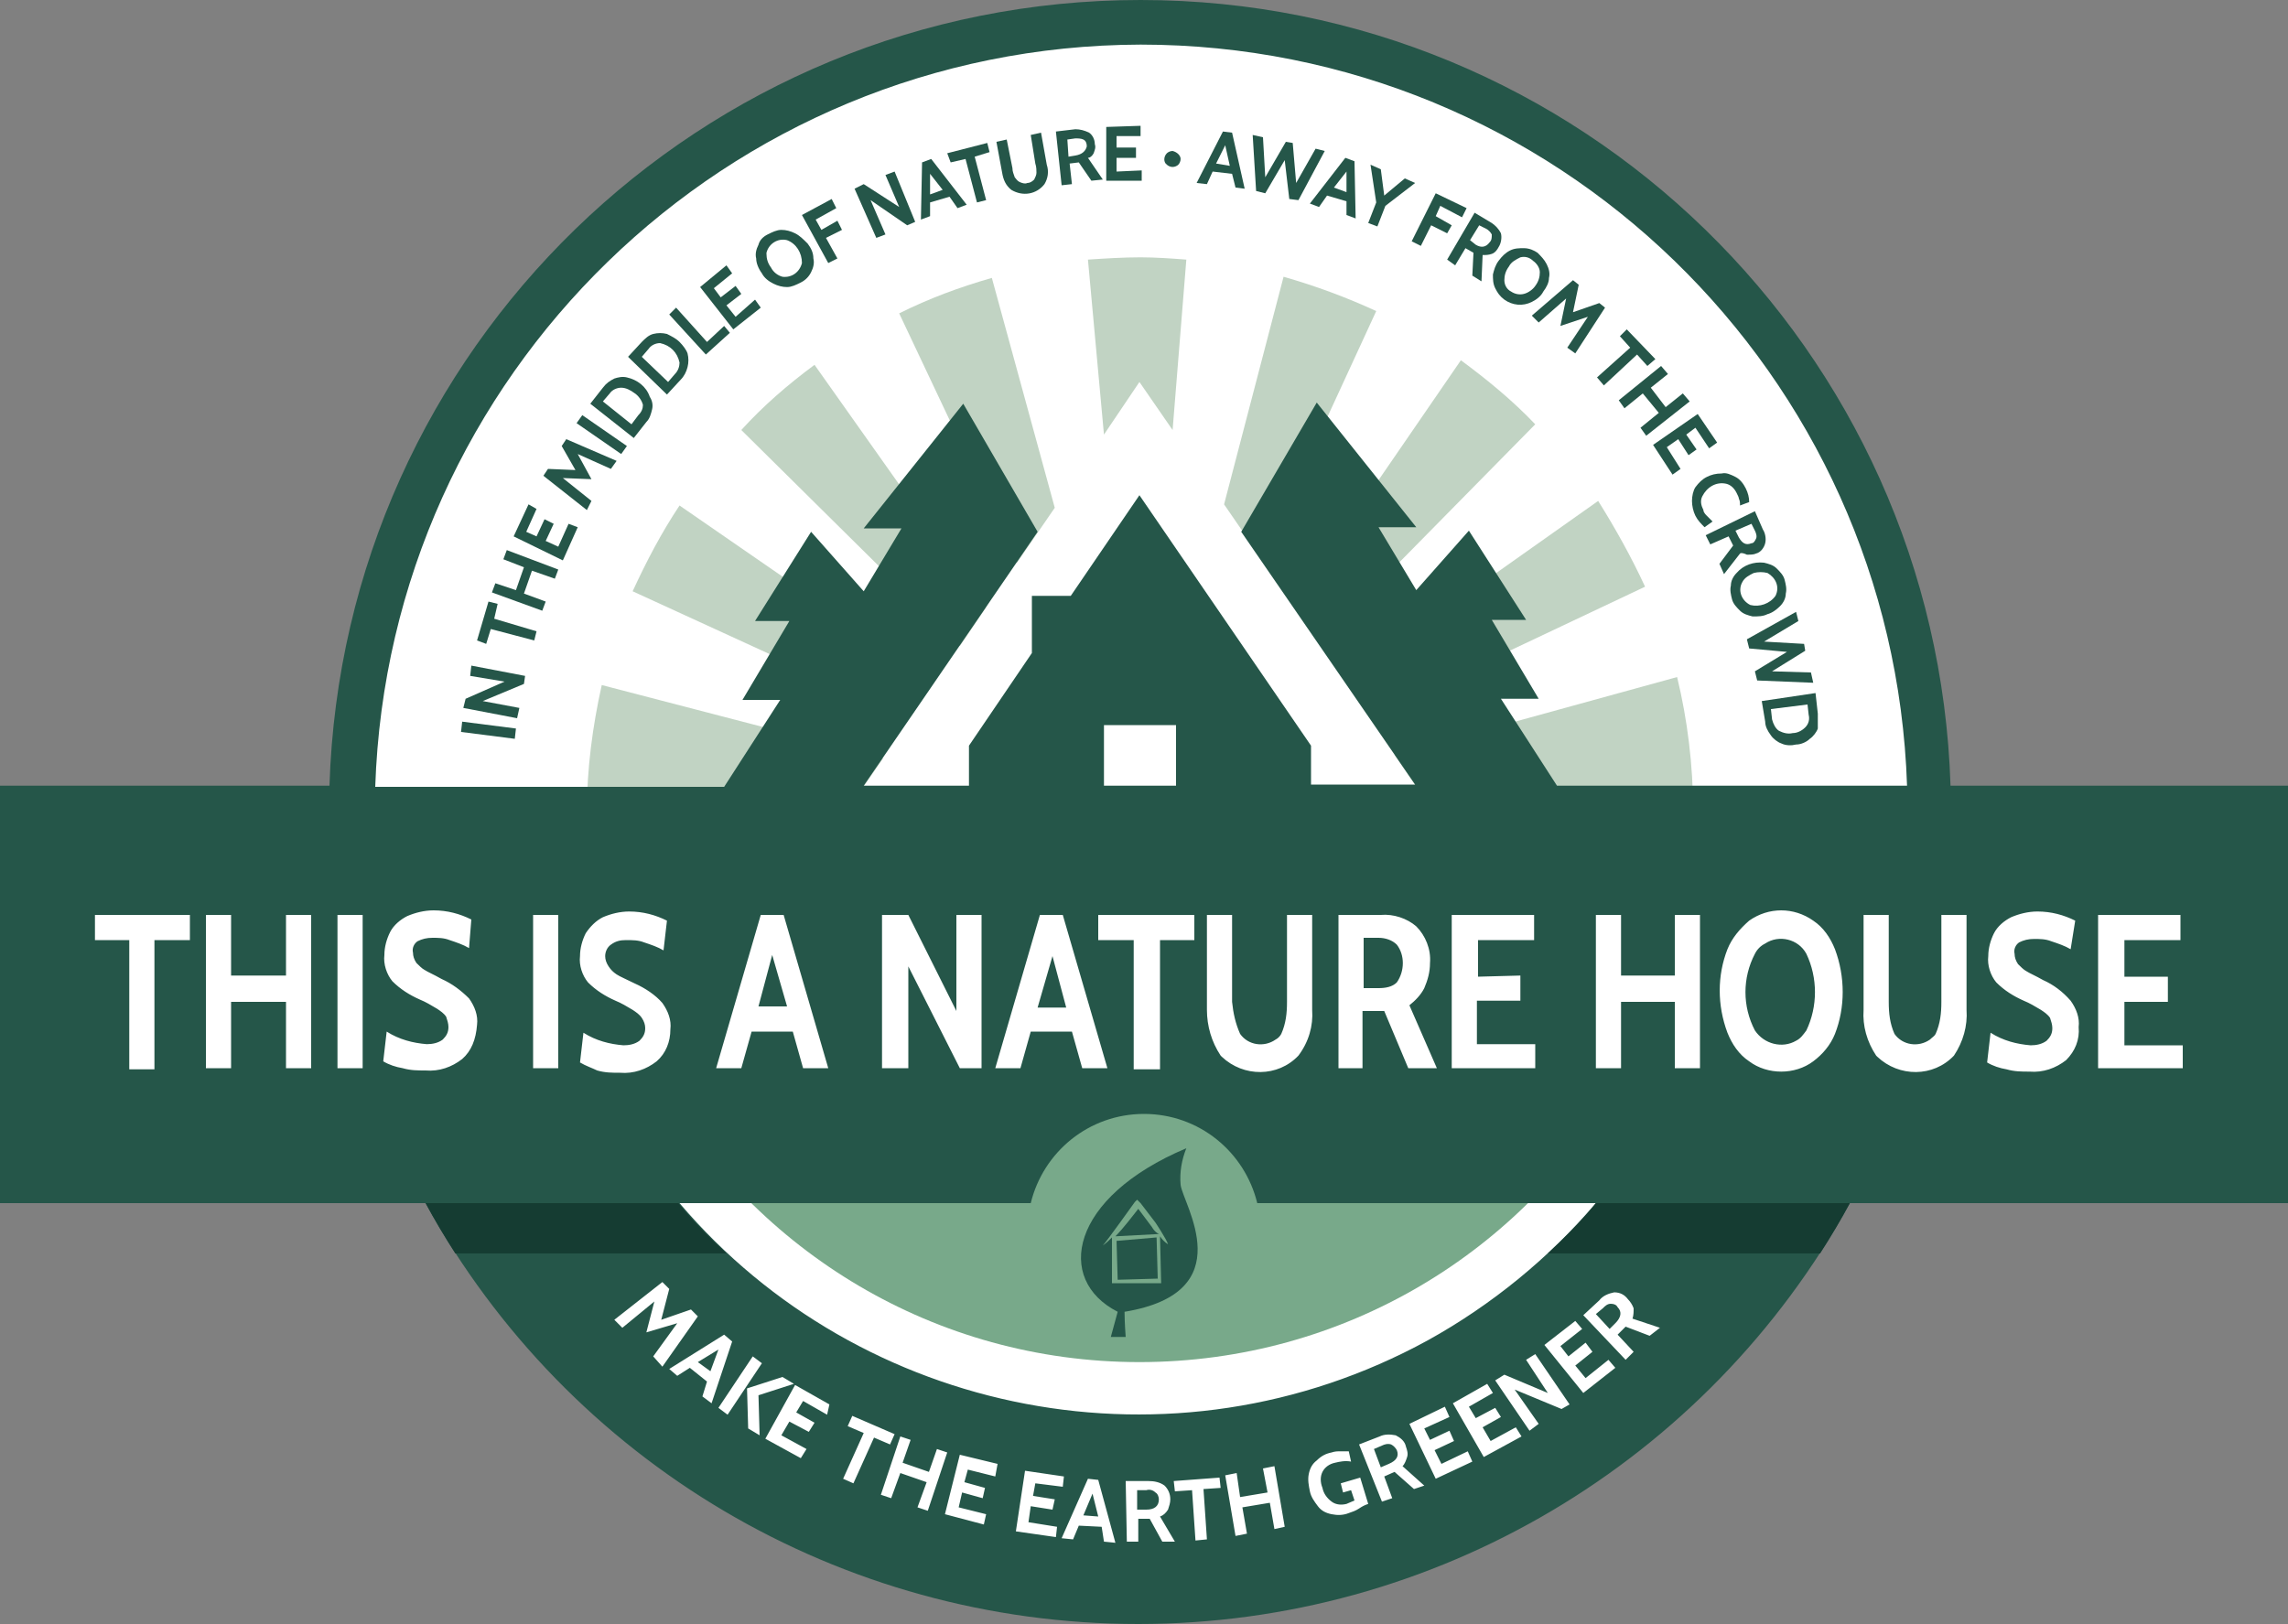 <?xml version="1.0" encoding="utf-8"?>
<!-- Generator: Adobe Illustrator 23.0.0, SVG Export Plug-In . SVG Version: 6.00 Build 0)  -->
<svg version="1.1" id="Camada_1" xmlns="http://www.w3.org/2000/svg" xmlns:xlink="http://www.w3.org/1999/xlink" x="0px" y="0px"
	 viewBox="0 0 200 142" style="enable-background:new 0 0 200 142;" xml:space="preserve">
<rect x="0" y="0" width="200" height="142" fill="#808080" stroke="none"/>
<style type="text/css">
	.st0{fill:#FFFFFF;}
	.st1{fill:#78A98A;}
	.st2{fill:#C1D3C3;}
	.st3{fill:#255649;}
	.st4{fill:#153C32;}
</style>
<title>Middel 33</title>
<path class="st0" d="M99.5,139.2c-24.9,0-47.8-13.5-59.8-35.3l-0.8-1.5h-36V71.5h28.7l0.1-2.7c0.6-17.8,7.9-34.4,20.6-46.7
	C65,9.7,81.9,2.8,99.7,2.8c17.8,0,34.6,6.8,47.4,19.3c12.7,12.4,20,29,20.6,46.7l0.1,2.7h29.4v30.8H160l-0.8,1.5
	C147.2,125.6,124.3,139.2,99.5,139.2z"/>
<g>
	<path class="st1" d="M141.5,94.9c-8.3,14.5-24,24.2-41.9,24.2s-33.5-9.7-41.9-24.2C57.7,94.9,141.5,94.9,141.5,94.9z"/>
	<g>
		<g>
			<g>
				<path class="st2" d="M88.9,49.2l3.3-4.8l-5.5-20.1c-2.8,0.8-5.5,1.8-8.1,3.1L88.9,49.2z"/>
				<path class="st2" d="M83.9,56.5l2.3-3.4l-15-21.2c-2.3,1.7-4.5,3.6-6.4,5.7L83.9,56.5z"/>
				<path class="st2" d="M79.5,62.8l2.2-3.2L59.4,44.2c-1.6,2.4-2.9,4.9-4.1,7.5L79.5,62.8z"/>
				<path class="st2" d="M113,52.9l2.3,3.4l18.9-19.2c-2-2.1-4.2-3.9-6.5-5.6L113,52.9z"/>
				<path class="st2" d="M117.5,59.5l2.2,3.2l24.1-11.4c-1.2-2.6-2.6-5.1-4.1-7.5L117.5,59.5z"/>
				<path class="st2" d="M120.3,27.2c-2.6-1.2-5.3-2.2-8.1-3L107,44.1l3.3,4.8L120.3,27.2z"/>
				<path class="st2" d="M96.5,38l3.1-4.6l2.9,4.2l1.2-14.9c-1.3-0.1-2.7-0.2-4-0.2c-1.5,0-3.1,0.1-4.6,0.2L96.5,38z"/>
				<path class="st2" d="M148,72.5c0-0.5,0-1.1,0-1.6c0-4-0.5-8-1.4-11.7L121.9,66l4.1,6C133.3,72.1,140.6,72.4,148,72.5z"/>
				<path class="st2" d="M73.6,71.5l3.6-5.2l-24.6-6.4c-0.8,3.6-1.3,7.3-1.3,11.1c0,0.1,0,0.1,0,0.2C58.5,72.2,66.4,71.5,73.6,71.5z
					"/>
			</g>
		</g>
	</g>
	<g>
		<polygon class="st3" points="40.3,64 45,64.6 45.1,63.7 40.4,63.1 		"/>
		<polygon class="st3" points="41.1,59.1 44.1,59.6 40.7,61.1 40.5,61.9 45.2,62.8 45.4,61.9 42.2,61.3 45.8,59.8 45.9,59.1 
			41.2,58.2 		"/>
		<polygon class="st3" points="43.5,52.8 42.7,52.6 41.7,56 42.5,56.3 42.9,55 46.7,56 46.9,55.2 43.2,54.1 		"/>
		<polygon class="st3" points="44,48.9 45.8,49.6 45.1,51.6 43.3,51 43,51.8 47.4,53.4 47.7,52.6 45.8,51.9 46.5,49.9 48.5,50.6 
			48.8,49.8 44.3,48.1 		"/>
		<polygon class="st3" points="48.8,47.8 47.7,47.3 48.4,45.8 47.6,45.4 46.9,46.9 46,46.5 46.9,44.5 46.2,44.1 44.9,46.9 49.2,49 
			50.5,46.1 49.7,45.8 		"/>
		<polygon class="st3" points="49.1,39 50.3,41.1 47.9,41 47.5,41.6 51.3,44.6 51.7,43.8 49.2,41.8 51.7,41.9 50.5,39.7 53.4,41 
			53.9,40.3 49.5,38.4 		"/>
		<polygon class="st3" points="50.4,37 54.3,39.7 54.8,39 50.9,36.3 		"/>
		<path class="st3" d="M54.8,33c-0.4-0.1-0.8,0-1.1,0.1c-0.4,0.2-0.7,0.4-1,0.8l-1.1,1.4l3.8,3l1.1-1.4c0.3-0.3,0.4-0.7,0.5-1.1
			c0.1-0.4,0-0.8-0.2-1.1C56.5,33.8,55.7,33.2,54.8,33z M55.8,36.3l-0.6,0.8l-2.5-2l0.6-0.7c0.2-0.3,0.6-0.5,1-0.5s0.8,0.2,1.2,0.5
			c0.3,0.2,0.6,0.6,0.7,1C56.2,35.7,56.1,36,55.8,36.3z"/>
		<path class="st3" d="M59.4,29.9c-0.3-0.3-0.7-0.5-1.1-0.7c-0.4-0.1-0.8-0.1-1.2,0s-0.7,0.4-1,0.7l-1.2,1.3l3.4,3.3l1.2-1.3
			c0.3-0.3,0.5-0.7,0.6-1.1c0.1-0.4,0.1-0.8,0-1.2C60,30.6,59.7,30.2,59.4,29.9z M59,32.7l-0.6,0.7l-2.3-2.2l0.6-0.7
			c0.2-0.3,0.6-0.5,1-0.5c0.9,0.2,1.5,0.8,1.7,1.7C59.4,32,59.3,32.4,59,32.7z"/>
		<polygon class="st3" points="61.8,29.9 59.1,26.9 58.5,27.5 61.7,31 63.8,29.1 63.3,28.5 		"/>
		<polygon class="st3" points="64.3,27.7 63.5,26.7 64.8,25.7 64.3,25 63,26 62.4,25.2 64,23.9 63.5,23.2 61.2,25.1 64.1,28.8 
			66.5,26.9 66,26.2 		"/>
		<path class="st3" d="M69.5,20.4c-0.4-0.2-0.8-0.3-1.2-0.3c-0.4,0-0.8,0.2-1.2,0.4c-0.4,0.2-0.7,0.5-0.8,0.9
			c-0.2,0.4-0.3,0.8-0.2,1.2c0,0.4,0.2,0.9,0.5,1.3c0.2,0.4,0.6,0.7,1,0.9c0.4,0.2,0.8,0.3,1.2,0.3c0.4,0,0.8-0.2,1.2-0.4
			c0.4-0.2,0.7-0.5,0.9-0.9c0.2-0.4,0.3-0.8,0.2-1.2c0-0.5-0.2-0.9-0.5-1.3C70.2,20.9,69.9,20.6,69.5,20.4z M70.1,23
			c-0.2,0.8-0.9,1.3-1.7,1.2c-0.4-0.1-0.8-0.4-1-0.8C67.1,23,67,22.6,67,22.2c0,0,0,0,0-0.1c0.2-0.8,1-1.3,1.8-1.1
			C69.6,21.3,70.1,22.1,70.1,23L70.1,23z"/>
		<polygon class="st3" points="73.2,19.3 71.8,20.1 71.3,19.2 73.1,18.2 72.7,17.4 70.1,18.8 72.4,23 73.2,22.6 72.2,20.8 
			73.6,20.1 		"/>
		<polygon class="st3" points="77.4,15.3 78.6,18.1 75.5,16.1 74.7,16.5 76.6,20.8 77.4,20.5 76.1,17.5 79.3,19.7 80,19.4 78.2,15 
					"/>
		<path class="st3" d="M80.6,14.2l-0.1,5l0.8-0.3v-1.2l1.7-0.5l0.7,1l0.8-0.3l-3.1-4L80.6,14.2z M81.3,17v-1.8l1.1,1.4L81.3,17z"/>
		<polygon class="st3" points="86.3,12.5 82.8,13.4 83.1,14.2 84.4,13.9 85.4,17.7 86.2,17.5 85.2,13.7 86.5,13.3 		"/>
		<path class="st3" d="M91,11.6l-0.9,0.2l0.4,2.5c0.1,0.3,0.1,0.6,0.1,0.8s-0.1,0.4-0.2,0.6C90.2,15.9,90,16,89.8,16
			c-0.2,0.1-0.5,0-0.7-0.1s-0.3-0.3-0.4-0.4c-0.1-0.3-0.2-0.5-0.2-0.8L88,12.2l-0.9,0.2l0.5,2.7c0.1,0.6,0.3,1.1,0.8,1.5l0,0
			c1,0.6,2.2,0.4,2.9-0.5c0.3-0.5,0.4-1.1,0.2-1.7L91,11.6z"/>
		<path class="st3" d="M95.6,13.4c0.1-0.3,0.2-0.5,0.1-0.8c0-0.4-0.2-0.8-0.5-1c-0.4-0.2-0.8-0.3-1.2-0.3l-1.7,0.2l0.5,4.7l0.9-0.1
			l-0.2-1.8l0.8-0.1l1.1,1.6l1-0.1l-1.3-1.9C95.3,13.8,95.5,13.6,95.6,13.4z M94,13.6l-0.6,0.1l-0.1-1.5l0.7-0.1
			c0.2,0,0.5,0,0.7,0.1s0.3,0.3,0.3,0.6C94.9,13.2,94.6,13.5,94,13.6z"/>
		<polygon class="st3" points="97.6,13.8 99.3,13.8 99.3,12.9 97.6,12.9 97.6,11.9 99.7,11.9 99.7,11 96.7,11.1 96.7,15.8 
			99.8,15.8 99.8,14.9 97.6,15 		"/>
		<path class="st3" d="M102.5,13.2c-0.2,0-0.4,0.1-0.5,0.2l0,0c-0.3,0.3-0.3,0.8,0,1c0.1,0.1,0.3,0.2,0.5,0.2s0.4-0.1,0.5-0.2
			c0.1-0.1,0.2-0.3,0.2-0.5C103.2,13.6,102.9,13.3,102.5,13.2z"/>
		<path class="st3" d="M106.9,11.5l-2.3,4.5l0.9,0.1L106,15l1.7,0.2l0.3,1.2l0.8,0.1l-1.1-4.9L106.9,11.5z M106.3,14.3l0.8-1.6
			l0.4,1.8L106.3,14.3z"/>
		<polygon class="st3" points="115,13 113.3,16 113,12.5 112.4,12.4 110.6,15.5 110.4,12 109.5,11.8 109.8,16.7 110.6,16.9 
			112.3,14 112.7,17.4 113.5,17.5 115.8,13.2 		"/>
		<path class="st3" d="M117.6,13.8l-3.1,4l0.8,0.3l0.7-1l1.7,0.5v1.2l0.8,0.3l-0.1-5L117.6,13.8z M117.7,16.8l-1.1-0.4l1.1-1.4V16.8
			z"/>
		<polygon class="st3" points="122.8,15.6 121,17.1 120.7,14.8 119.8,14.4 120.3,17.7 119.6,19.5 120.4,19.8 121.1,18 123.7,16 		
			"/>
		<polygon class="st3" points="126.9,19.7 125.5,18.9 125.9,18 127.8,19 128.2,18.2 125.5,16.9 123.4,21.1 124.2,21.5 125.1,19.7 
			126.5,20.4 		"/>
		<path class="st3" d="M131,21.6c0.2-0.3,0.3-0.8,0.2-1.2c-0.2-0.4-0.5-0.7-0.8-0.9l-1.5-0.9l-2.4,4.1l0.7,0.5l0.9-1.5l0.7,0.4
			l-0.1,2l0.8,0.5l0.1-2.3c0.3,0,0.5,0,0.8-0.1S130.9,21.8,131,21.6z M130.2,21.2c-0.3,0.4-0.7,0.5-1.2,0.2l-0.5-0.4l0.8-1.3
			l0.6,0.3c0.2,0.1,0.4,0.3,0.5,0.5C130.4,20.8,130.4,21,130.2,21.2z"/>
		<path class="st3" d="M134.9,25.5c0.3-0.4,0.5-0.8,0.5-1.2c0.1-0.4,0-0.8-0.2-1.2c-0.2-0.4-0.5-0.7-0.8-1c-0.3-0.2-0.7-0.4-1.2-0.4
			c-0.4,0-0.8,0-1.2,0.2s-0.7,0.5-1,0.9s-0.4,0.8-0.5,1.2c0,0.4,0,0.8,0.2,1.2c0.2,0.4,0.4,0.7,0.8,1c0.7,0.5,1.6,0.6,2.4,0.2
			C134.3,26.2,134.7,25.9,134.9,25.5z M133.2,25.7c-0.4,0.1-0.8,0-1.1-0.2c-0.4-0.2-0.6-0.6-0.6-1s0.1-0.8,0.4-1.2
			c0.2-0.4,0.6-0.6,1-0.8c0.4-0.1,0.8,0,1.1,0.3c0.3,0.2,0.6,0.6,0.6,1s-0.1,0.8-0.4,1.2C134,25.3,133.6,25.6,133.2,25.7z"/>
		<polygon class="st3" points="139.8,26.5 137.5,27.3 138,24.9 137.5,24.5 133.9,27.6 134.5,28.2 136.9,26.1 136.4,28.5 138.8,27.7 
			137,30.4 137.7,30.9 140.3,26.9 		"/>
		<polygon class="st3" points="144,32 144.7,31.4 142.2,28.8 141.6,29.4 142.5,30.4 139.6,33 140.2,33.7 143.1,31 		"/>
		<polygon class="st3" points="147.1,34.4 145.6,35.6 144.3,33.9 145.8,32.7 145.2,32 141.5,35 142,35.7 143.6,34.4 145,36.1 
			143.4,37.4 143.9,38.1 147.7,35.1 		"/>
		<polygon class="st3" points="147.6,39.8 148.3,39.3 147.4,38 148.2,37.4 149.4,39.2 150.1,38.7 148.4,36.2 144.5,38.9 146.2,41.5 
			146.9,41 145.7,39.1 146.7,38.4 		"/>
		<path class="st3" d="M149.2,45.1c-0.1-0.1-0.3-0.3-0.3-0.5c-0.2-0.4-0.3-0.8-0.1-1.2c0.4-0.8,1.2-1.3,2.1-1.1
			c0.4,0.1,0.7,0.4,0.9,0.8c0.1,0.2,0.2,0.4,0.2,0.5c0.1,0.2,0.1,0.4,0.1,0.6l0.8-0.3c0-0.4-0.1-0.8-0.3-1.2s-0.5-0.8-0.9-1
			s-0.8-0.4-1.2-0.3c-0.5,0-0.9,0.1-1.3,0.3c-0.4,0.2-0.7,0.5-1,0.9c-0.2,0.3-0.3,0.8-0.3,1.2s0.1,0.9,0.3,1.3
			c0.2,0.4,0.5,0.7,0.8,1l0.7-0.5C149.5,45.4,149.4,45.3,149.2,45.1z"/>
		<path class="st3" d="M152.7,48.5c0.3,0,0.6,0,0.8-0.1c0.4-0.1,0.7-0.5,0.8-0.9s0-0.9-0.2-1.2l-0.7-1.6l-4.3,2.1l0.4,0.8l1.6-0.7
			l0.4,0.8l-1.2,1.6l0.4,0.9l1.4-1.8C152.2,48.3,152.5,48.4,152.7,48.5z M151.7,46.4l1.4-0.6l0.3,0.6c0.1,0.2,0.2,0.5,0.1,0.7
			c-0.1,0.2-0.2,0.4-0.4,0.4c-0.5,0.2-0.8,0-1.1-0.5L151.7,46.4z"/>
		<path class="st3" d="M154.5,53.7c0.4-0.1,0.8-0.4,1.1-0.7s0.5-0.7,0.5-1.1c0.1-0.4,0-0.8-0.1-1.2s-0.4-0.7-0.7-1s-0.7-0.4-1.1-0.5
			c-0.9-0.1-1.8,0.2-2.4,0.9c-0.3,0.3-0.5,0.7-0.5,1.1c-0.1,0.4,0,0.8,0.1,1.2s0.4,0.7,0.7,1s0.7,0.4,1.1,0.5
			C153.7,53.9,154.1,53.9,154.5,53.7z M153,52.9C153,52.9,152.9,52.9,153,52.9c-0.8-0.4-1.1-1.3-0.7-2c0.2-0.4,0.6-0.6,1-0.8
			c0.4-0.1,0.8-0.1,1.2,0l0,0c0.7,0.4,1.1,1.2,0.7,2C154.7,52.8,153.8,53.1,153,52.9L153,52.9z"/>
		<polygon class="st3" points="158.3,58.8 154.9,58.7 157.8,56.9 157.7,56.3 154.2,56.1 157.2,54.3 157,53.5 152.7,55.9 152.9,56.7 
			156.2,57 153.4,58.7 153.6,59.5 158.5,59.7 		"/>
		<path class="st3" d="M158.9,62.4l-0.2-1.8l-4.7,0.7l0.3,1.8c0,0.4,0.2,0.8,0.5,1.2c0.2,0.3,0.6,0.6,0.9,0.7
			c0.4,0.2,0.9,0.2,1.3,0.1c0.4,0,0.9-0.2,1.2-0.5c0.3-0.2,0.6-0.6,0.7-0.9C158.9,63.2,158.9,62.8,158.9,62.4z M157.8,63.6
			c-0.3,0.3-0.7,0.5-1.1,0.5c-0.4,0.1-0.8,0-1.2-0.2c-0.3-0.2-0.5-0.6-0.6-1l-0.1-0.9l3.2-0.4l0.1,0.9
			C158.2,62.9,158.1,63.3,157.8,63.6z"/>
		<path class="st3" d="M170.5,68.7C169.3,30.6,138.1,0,99.7,0l0,0C61.3,0,30,30.5,28.8,68.7H0v36.5h37.2
			C49.7,127.9,73.5,142,99.5,142c25.9,0,49.7-14.1,62.2-36.8H200V68.7H170.5z M154.3,82.5c-0.4,0.2-0.7,0.5-0.9,0.9
			c-1.1,2.1-1.1,4.6,0,6.7c0.8,1.2,2.4,1.6,3.6,0.9c0.4-0.2,0.6-0.5,0.9-0.9c1-2.1,1-4.6,0-6.7C157.2,82.1,155.5,81.7,154.3,82.5z
			 M67.5,83.5L66.3,88h2.5L67.5,83.5z M90.7,88.1h2.5L92,83.6L90.7,88.1z M94.7,132.5l1.3,0.1l-0.5-2L94.7,132.5z M121.6,126.3
			c-0.3-0.1-0.6,0-0.8,0.1l-0.7,0.3l0.6,1.6l0.7-0.3c0.7-0.3,0.9-0.7,0.7-1.2C122,126.6,121.8,126.4,121.6,126.3z M140.8,114
			c-0.3,0-0.5,0.2-0.7,0.4l-0.6,0.5l1.2,1.3l0.5-0.5c0.5-0.5,0.6-1,0.2-1.4C141.3,114.1,141.1,114,140.8,114z M62.1,119.9l0.7-1.9
			l-1.8,1.1L62.1,119.9z M100.2,130.3h-0.8v1.7h0.8c0.7,0,1.1-0.3,1.1-0.9c0-0.2-0.1-0.5-0.3-0.6
			C100.8,130.3,100.5,130.2,100.2,130.3z M120.5,82h-1.3v4.4h1.3c0.6,0,1.2-0.1,1.6-0.5c0.7-1,0.7-2.4,0-3.3
			C121.7,82.2,121.1,82,120.5,82z M16.6,82.2h-3.1v11.3h-2.2V82.2h-3V80h8.3V82.2z M27.2,93.4H25v-5.8h-4.8v5.8H18V80h2.2v5.3H25V80
			h2.2V93.4z M31.7,93.4h-2.2V80h2.2V93.4z M40.4,92.6c-0.9,0.7-2,1.1-3.2,1c-0.7,0-1.3,0-2-0.2c-0.6-0.1-1.2-0.3-1.7-0.6l0.3-2.6
			c1.1,0.7,2.3,1,3.5,1.1c0.5,0,1-0.1,1.4-0.4c0.3-0.3,0.5-0.6,0.5-1.1c0-0.3-0.1-0.6-0.2-0.9c-0.2-0.3-0.5-0.5-0.8-0.7
			c-0.5-0.3-1-0.6-1.5-0.8c-0.9-0.4-1.7-0.9-2.4-1.6c-0.5-0.6-0.8-1.5-0.7-2.3c0-0.7,0.2-1.4,0.5-2s0.9-1.1,1.5-1.4
			c0.7-0.3,1.5-0.5,2.3-0.5c1.2,0,2.3,0.3,3.3,0.8L41,82.9c-0.5-0.3-1.1-0.5-1.7-0.7c-0.5-0.2-1-0.2-1.5-0.2s-0.9,0.1-1.3,0.3
			c-0.3,0.2-0.5,0.6-0.4,1c0,0.3,0.1,0.6,0.3,0.9c0.2,0.2,0.5,0.5,0.7,0.6c0.3,0.2,0.8,0.4,1.5,0.8c0.9,0.4,1.7,1,2.4,1.7
			c0.5,0.7,0.8,1.5,0.7,2.3C41.6,90.9,41.2,91.9,40.4,92.6z M48.8,93.4h-2.2V80h2.2V93.4z M50.7,92.9l0.3-2.6c1.1,0.7,2.3,1,3.5,1.1
			c0.5,0,1-0.1,1.4-0.4c0.3-0.3,0.5-0.6,0.5-1.1c0-0.3-0.1-0.6-0.3-0.9s-0.5-0.5-0.8-0.7c-0.5-0.3-1-0.6-1.5-0.8
			c-0.9-0.4-1.7-0.9-2.4-1.6c-0.5-0.6-0.8-1.5-0.7-2.3c0-0.7,0.2-1.4,0.5-2c0.4-0.6,0.9-1.1,1.5-1.4c0.7-0.3,1.5-0.5,2.3-0.5
			c1.2,0,2.3,0.3,3.3,0.8L58,83.1c-0.5-0.3-1.1-0.5-1.7-0.7c-0.5-0.2-1-0.2-1.6-0.2c-0.5,0-0.9,0.1-1.3,0.4c-0.3,0.2-0.5,0.6-0.5,1
			c0,0.3,0.1,0.6,0.3,0.9s0.4,0.5,0.7,0.7s0.8,0.4,1.6,0.8c0.9,0.4,1.8,1,2.4,1.7c0.5,0.7,0.8,1.5,0.7,2.3c0,1.1-0.4,2.1-1.2,2.8
			c-0.9,0.7-2,1.1-3.2,1c-0.7,0-1.3,0-2-0.2C51.8,93.4,51.2,93.2,50.7,92.9z M57.1,118.6l2.1-2.9l-2.7,0.8l0.7-2.7l-2.8,2.3
			l-0.7-0.7l4.2-3.3l0.6,0.6l-0.7,2.7l2.6-0.9l0.6,0.6l-3.1,4.4L57.1,118.6z M90.1,105.2c1.1-4.5,5.1-7.8,9.9-7.8s8.8,3.3,9.9,7.8
			h29.6c-4.1,4.8-9.1,8.9-14.7,12c-22.3,12.2-49.6,6.6-65.4-12H90.1z M62.6,93.4L66.5,80h2l3.9,13.4h-2.2l-0.9-3.2h-3.6l-0.9,3.2
			H62.6z M77.1,93.4V80h2.3l4.2,8.4V80h2.2v13.4h-1.9l-4.5-8.9v8.9H77.1z M104.4,80v2.2h-3v11.3h-2.3V82.2H96V80H104.4z M96.5,68.7
			v-5.3h6.3v5.3H96.5z M96.8,93.4h-2.2l-0.9-3.2h-3.6l-0.9,3.2H87L90.9,80h2L96.8,93.4z M108.4,90.4c0.7,1,2.1,1.2,3.1,0.5
			c0.2-0.1,0.4-0.3,0.5-0.5c0.4-0.9,0.5-1.8,0.5-2.8V80h2.2v8.3c0.1,1.4-0.3,2.8-1.2,4c-1.8,1.9-4.8,1.9-6.7,0.1l-0.1-0.1
			c-0.8-1.2-1.2-2.6-1.2-4V80h2.2v7.6C107.8,88.6,108,89.5,108.4,90.4z M125.6,93.4h-2.5l-2.1-5h-1.9v5H117V80h3.7
			c1.1-0.1,2.3,0.3,3.1,1c0.8,0.8,1.3,2,1.2,3.2c0,0.8-0.2,1.5-0.5,2.2c-0.3,0.6-0.8,1.1-1.3,1.5L125.6,93.4z M132.9,85.3v2.2h-3.8
			v3.8h5.1v2.1h-7.3V80h7.2v2.2h-4.9v3.2L132.9,85.3L132.9,85.3z M61.4,122.1l0.4-1.3l-1.5-1.2l-1.1,0.7l-0.7-0.6l4.8-3l0.7,0.6
			l-1.8,5.4L61.4,122.1z M62.8,123.1l3-4.5l0.8,0.6l-3,4.5L62.8,123.1z M65.4,124.9l-0.1-3.5l3.1-1l1,0.6l-3.1,1l0.1,3.5L65.4,124.9
			z M72.3,123.7l-2.1-1.2l-0.6,1l1.6,0.9l-0.5,0.8l-1.7-0.9l-0.7,1.2l2.2,1.2l-0.5,0.8l-3.1-1.7l2.6-4.7l3,1.7L72.3,123.7z
			 M74.6,129.7l-0.9-0.4l1.8-4l-1.4-0.6l0.4-0.9l3.7,1.6l-0.4,0.9l-1.4-0.6L74.6,129.7z M80.2,131.8l0.8-2.2l-2.3-0.8l-0.8,2.2
			l-0.9-0.3l1.7-5.1l0.9,0.3l-0.7,2l2.3,0.8l0.7-2l0.9,0.3l-1.7,5.1L80.2,131.8z M87,129.1l-2.4-0.6l-0.3,1.1l1.8,0.5l-0.2,0.9
			l-1.8-0.5l-0.3,1.3l2.4,0.6l-0.2,0.9l-3.4-0.9l1.3-5.2l3.3,0.8L87,129.1z M92.3,134.4l-3.5-0.5l0.8-5.3l3.4,0.5l-0.1,0.9l-2.4-0.3
			l-0.2,1.1l1.9,0.3L92,132l-1.9-0.3l-0.2,1.4l2.5,0.4L92.3,134.4z M96.5,134.8l-0.2-1.3l-2-0.1l-0.5,1.2l-1-0.1l2.3-5.2l0.9,0.1
			l1.5,5.5L96.5,134.8z M101.6,134.8l-1.1-2h-1v2h-1l-0.1-5.3h2c0.5,0,1,0.1,1.4,0.4c0.3,0.3,0.5,0.7,0.5,1.2c0,0.3-0.1,0.6-0.2,0.9
			c-0.2,0.3-0.4,0.5-0.7,0.6l1.3,2.2L101.6,134.8L101.6,134.8z M105.5,134.6l-1,0.1l-0.3-4.4l-1.5,0.1l-0.1-0.9l4-0.3l0.1,0.9
			l-1.5,0.1L105.5,134.6z M111.4,133.7l-0.4-2.3l-2.4,0.4l0.4,2.3l-1,0.2l-0.9-5.3l1-0.2l0.3,2.1l2.4-0.4l-0.4-2.1l1-0.2l0.9,5.3
			L111.4,133.7z M118.8,131.9c-0.3,0.2-0.6,0.3-0.9,0.4c-0.5,0.2-1,0.2-1.5,0.1c-0.5-0.1-0.9-0.3-1.2-0.7c-0.3-0.4-0.6-0.8-0.7-1.3
			s-0.2-1-0.1-1.5s0.3-0.9,0.7-1.2c0.4-0.4,0.8-0.6,1.3-0.7c0.3-0.1,0.5-0.1,0.8-0.1c0.2,0,0.5,0,0.7,0l0.2,0.9
			c-0.5-0.1-1,0-1.4,0.1c-0.5,0.1-0.9,0.4-1.1,0.8s-0.2,0.9,0,1.4c0.1,0.5,0.4,0.9,0.8,1.2s0.9,0.3,1.3,0.2c0.2-0.1,0.5-0.2,0.7-0.3
			l-0.3-0.9l-0.7,0.2l-0.2-0.8l1.7-0.5l0.7,2.3C119.3,131.6,119.1,131.7,118.8,131.9z M123.6,130.2l-1.7-1.5l-0.9,0.4l0.7,1.9
			l-0.9,0.3l-2-5l1.8-0.7c0.4-0.2,0.9-0.2,1.4-0.1c0.4,0.2,0.8,0.5,0.9,1c0.1,0.3,0.2,0.6,0.1,0.9s-0.2,0.6-0.4,0.8l1.9,1.7
			L123.6,130.2z M125.5,129.3l-2.3-4.8l3.1-1.5l0.4,0.9l-2.2,1l0.5,1l1.7-0.8l0.4,0.9l-1.7,0.8l0.6,1.2l2.3-1.1l0.4,0.9L125.5,129.3
			z M129.7,127.4l-2.7-4.7l3-1.7l0.5,0.8l-2.1,1.2l0.6,1l1.7-0.9l0.5,0.8l-1.6,0.9l0.7,1.2l2.2-1.2l0.5,0.8L129.7,127.4z
			 M136.5,123.2l-4.1-1.7l2.1,3l-0.8,0.6l-3-4.4l0.8-0.5l3.8,1.6l-1.9-2.9l0.8-0.5l3,4.4L136.5,123.2z M138.4,121.8l-3.4-4.2
			l2.7-2.1l0.6,0.7l-1.9,1.5l0.7,0.9l1.5-1.2l0.6,0.8l-1.5,1.2l0.9,1.1l2-1.6l0.6,0.7L138.4,121.8z M144.2,116.8l-2.1-0.8l-0.7,0.7
			l1.4,1.5l-0.7,0.7l-3.7-3.9l1.4-1.3c0.3-0.4,0.8-0.6,1.3-0.7c0.5,0,0.9,0.2,1.2,0.6c0.2,0.2,0.4,0.5,0.5,0.8c0,0.3,0,0.6-0.1,0.9
			l2.4,0.8L144.2,116.8z M148.6,93.4h-2.2v-5.8h-4.7v5.8h-2.2V80h2.2v5.3h4.7V80h2.2V93.4z M160.4,90.4c-0.4,1-1.1,1.8-1.9,2.4
			c-0.8,0.6-1.8,0.9-2.8,0.9s-2-0.3-2.8-0.9c-0.9-0.6-1.5-1.5-1.9-2.5c-0.9-2.4-0.9-5,0-7.3c0.4-1,1.1-1.8,1.9-2.5
			c1.7-1.2,3.9-1.2,5.6,0c0.9,0.6,1.5,1.5,1.9,2.5C161.3,85.4,161.3,88.1,160.4,90.4z M136.1,68.7l-4.9-7.6h3.3l-4.1-6.9h3l-5-7.8
			l-4.6,5.2l-3.3-5.5h3.3l-8.7-10.9l-6.6,11.3l15.2,22.1h-9.1v-3.4l-15-21.9l-6,8.8h-3.4v5l-5.5,8.1v3.5h-9.2l15.2-22.2l-6.5-11.2
			l-8.7,10.9h3.3l-3.3,5.5l-4.6-5.2L66,54.3h3l-4.1,6.9h3.3l-4.9,7.6H32.8C34,32.8,63.5,4,99.7,3.9c36.3,0,65.8,28.8,67,64.8
			C166.7,68.7,136.1,68.7,136.1,68.7z M171.9,88.3c0.1,1.4-0.3,2.8-1.1,4c-1.8,1.9-4.8,1.9-6.7,0.1l-0.1-0.1l0,0
			c-0.8-1.2-1.2-2.6-1.1-4V80h2.2v7.6c0,1,0.1,1.9,0.5,2.8c0.7,1,2.1,1.2,3.1,0.5c0.2-0.2,0.4-0.3,0.5-0.5c0.4-0.9,0.5-1.8,0.5-2.8
			V80h2.2L171.9,88.3L171.9,88.3z M180.6,92.7c-0.9,0.7-2,1.1-3.2,1c-0.7,0-1.3,0-2-0.2c-0.6-0.1-1.2-0.3-1.7-0.6l0.3-2.6
			c1.1,0.7,2.3,1,3.5,1.1c0.5,0,1-0.1,1.4-0.4c0.3-0.3,0.5-0.6,0.5-1.1c0-0.3-0.1-0.6-0.2-0.9c-0.2-0.3-0.5-0.5-0.8-0.7
			c-0.5-0.3-1-0.6-1.5-0.8c-0.9-0.4-1.7-0.9-2.4-1.6c-0.5-0.6-0.8-1.5-0.7-2.3c0-0.7,0.2-1.4,0.5-2s0.9-1.1,1.5-1.4
			c0.7-0.3,1.5-0.5,2.3-0.5c1.2,0,2.3,0.3,3.3,0.8L181,83c-0.5-0.3-1.1-0.5-1.7-0.7c-0.5-0.2-1-0.2-1.5-0.2s-0.9,0.1-1.3,0.3
			c-0.3,0.2-0.5,0.6-0.4,1c0,0.3,0.1,0.6,0.3,0.9c0.2,0.2,0.5,0.5,0.7,0.6c0.3,0.2,0.8,0.4,1.5,0.8c0.9,0.4,1.7,1,2.4,1.8
			c0.5,0.7,0.8,1.5,0.7,2.3C181.8,90.9,181.4,91.9,180.6,92.7z M190.7,93.4h-7.3V80h7.2v2.2h-4.9v3.2h3.8v2.2h-3.8v3.8h5.1v2
			C190.8,93.4,190.7,93.4,190.7,93.4z"/>
		<path class="st4" d="M63.5,109.6H39.8c-0.9-1.4-1.8-2.9-2.6-4.4h22.1C60.6,106.8,62,108.2,63.5,109.6z"/>
		<path class="st4" d="M161.7,105.2c-0.8,1.5-1.7,3-2.6,4.4h-23.8c1.5-1.4,2.9-2.8,4.2-4.4H161.7z"/>
		<polygon class="st3" points="97.6,108.5 97.7,111.9 101.2,111.8 101.1,108.2 		"/>
		<path class="st3" d="M100.7,107.3l-1.2-1.6c-0.4,0.5-1.3,1.7-2,2.4l3.8-0.2C100.9,107.7,100.7,107.3,100.7,107.3z"/>
		<path class="st3" d="M97.7,114.7l-0.6,2.2h1.3c0,0-0.1-1.2-0.1-2.2c10.3-1.7,5.1-9.4,4.9-11.1c-0.1-1.1,0.1-2.2,0.5-3.2
			C93.5,104.7,92.2,111.9,97.7,114.7z M99.2,105.1l0.2-0.2l0.2,0.2l0.1,0.1l1.3,1.7c0,0,1,1.5,1.1,1.9c-0.3-0.2-0.5-0.4-0.7-0.7
			l0.1,4.1h-4.3v-4c-0.2,0.2-0.5,0.5-0.8,0.7C96.7,108.6,99.2,105.1,99.2,105.1z"/>
	</g>
</g>
</svg>
